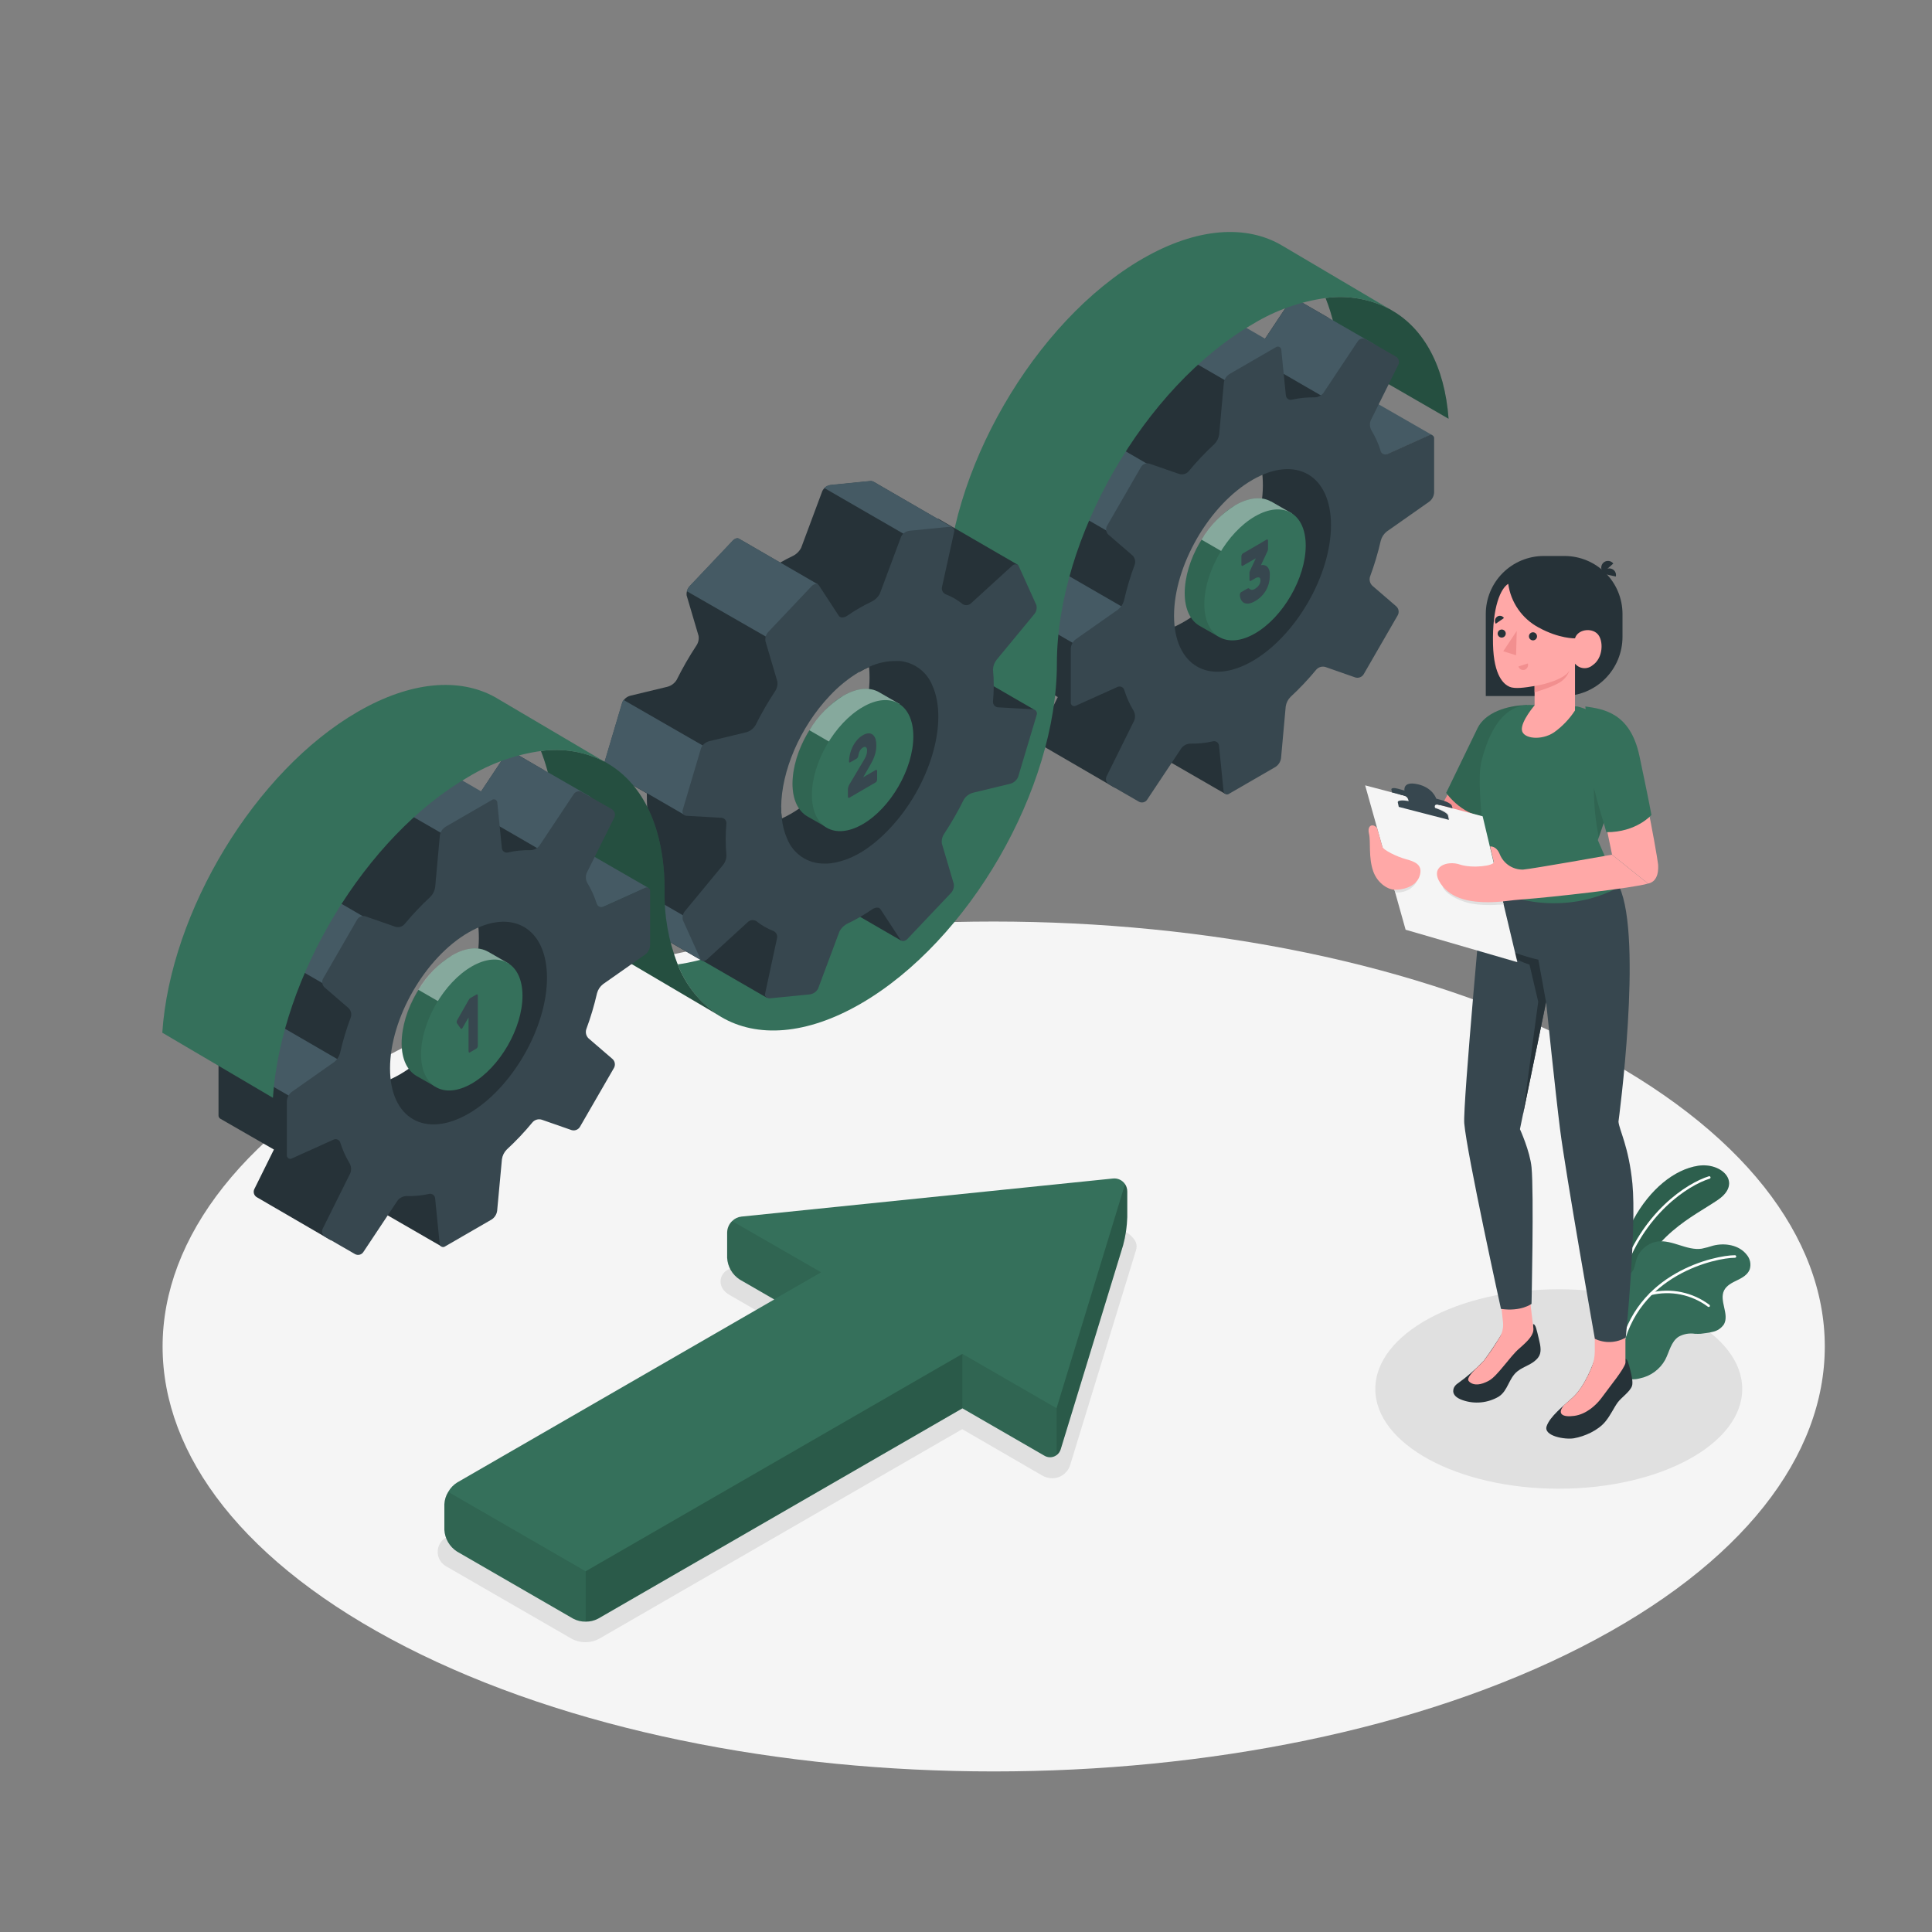 <?xml version="1.0" encoding="UTF-8"?> <svg xmlns="http://www.w3.org/2000/svg" width="500" height="500" viewBox="0 0 500 500" fill="none"><rect x="0" y="0" width="500" height="500" fill="#808080" stroke="none"/> <path d="M105.08 426.24C189.08 469.18 325.27 469.18 409.26 426.24C493.25 383.3 493.26 313.66 409.26 270.72C325.26 227.78 189.08 227.72 105.08 270.72C21.08 313.72 21.08 383.29 105.08 426.24Z" fill="#F5F5F5"></path> <path d="M151.57 425C150.292 425.016 149.032 424.703 147.91 424.09L115.67 405.48C114.951 405.127 114.345 404.578 113.921 403.898C113.497 403.217 113.273 402.432 113.273 401.63C113.273 400.829 113.497 400.043 113.921 399.362C114.345 398.682 114.951 398.134 115.67 397.78L206.51 345.36L188.78 335.12C186.2 333.63 186.42 331.54 186.55 330.94C186.68 330.34 187.33 328.34 190.3 328.04L287.69 318.11H288.35C289.408 318.1 290.452 318.357 291.384 318.859C292.316 319.361 293.106 320.091 293.68 320.98V320.98C293.913 321.346 294.065 321.758 294.123 322.188C294.182 322.618 294.147 323.055 294.02 323.47L277 379C276.718 380.025 276.107 380.929 275.262 381.574C274.417 382.219 273.383 382.569 272.32 382.57C271.414 382.565 270.524 382.324 269.74 381.87L249.02 369.87L155.24 424C154.125 424.648 152.86 424.993 151.57 425V425Z" fill="#E0E0E0"></path> <path d="M403.41 385.28C429.632 385.28 450.89 373.725 450.89 359.47C450.89 345.216 429.632 333.66 403.41 333.66C377.188 333.66 355.93 345.216 355.93 359.47C355.93 373.725 377.188 385.28 403.41 385.28Z" fill="#E0E0E0"></path> <path d="M418 333.29C418 333.29 418.42 323.52 422.71 315.65C427 307.78 433.3 302.65 439.45 301.7C445.6 300.75 450.99 306.11 444.65 310.48C438.31 314.85 426.84 319.67 422.46 334.67L418 333.29Z" fill="#35705B"></path> <path opacity="0.15" d="M418 333.29C418 333.29 418.42 323.52 422.71 315.65C427 307.78 433.3 302.65 439.45 301.7C445.6 300.75 450.99 306.11 444.65 310.48C438.31 314.85 426.84 319.67 422.46 334.67L418 333.29Z" fill="black"></path> <path d="M419.63 330.65H419.56C419.518 330.636 419.48 330.614 419.447 330.586C419.414 330.557 419.387 330.523 419.367 330.484C419.348 330.445 419.336 330.402 419.333 330.358C419.33 330.315 419.336 330.271 419.35 330.23C424.74 313.7 436.69 306.12 442.26 304.42C442.301 304.406 442.345 304.401 442.388 304.404C442.432 304.408 442.474 304.421 442.512 304.441C442.551 304.462 442.585 304.49 442.612 304.524C442.639 304.558 442.659 304.598 442.67 304.64C442.695 304.723 442.686 304.813 442.645 304.89C442.603 304.967 442.533 305.024 442.45 305.05C437 306.72 425.29 314.17 419.98 330.44C419.951 330.507 419.902 330.563 419.839 330.601C419.776 330.639 419.703 330.656 419.63 330.65V330.65Z" fill="white"></path> <path d="M452.83 328.49C452.33 329.88 450.92 330.68 449.59 331.32C448.26 331.96 446.83 332.66 446.18 333.98C444.88 336.65 447.57 340.08 446.18 342.69C445.84 343.207 445.399 343.651 444.883 343.995C444.368 344.338 443.789 344.575 443.18 344.69C442.18 344.95 441.18 345.02 440.12 345.18C439.63 345.205 439.14 345.205 438.65 345.18C437.202 344.956 435.721 345.22 434.44 345.93C432.44 347.22 432.04 349.83 430.94 351.93C430.257 353.155 429.317 354.217 428.185 355.044C427.053 355.871 425.754 356.443 424.38 356.72C423.215 357.04 421.985 357.04 420.82 356.72L420.61 356.61C420.472 356.485 420.342 356.351 420.22 356.21V356.15C419.76 354.85 420.22 353.42 420.22 352.05C420.225 351.967 420.225 351.883 420.22 351.8C420.05 350.21 419.9 348.63 419.75 347.04C419.47 344.107 419.233 341.177 419.04 338.25C418.93 336.34 418.55 334.25 419.23 332.42C419.98 330.42 422.23 330.19 422.9 328.2C423.18 327.4 423.3 326.56 423.57 325.76C423.984 324.593 424.709 323.561 425.665 322.776C426.622 321.99 427.775 321.48 429 321.3C432.86 320.82 436.56 323.72 440.4 323.16C441.39 322.954 442.368 322.694 443.33 322.38C446.42 321.58 450.11 322.21 452.06 324.74C452.492 325.251 452.788 325.862 452.923 326.517C453.057 327.172 453.025 327.85 452.83 328.49Z" fill="#35705B"></path> <g opacity="0.07"> <path d="M452.83 328.49C452.33 329.88 450.92 330.68 449.59 331.32C448.26 331.96 446.83 332.66 446.18 333.98C444.88 336.65 447.57 340.08 446.18 342.69C445.84 343.207 445.399 343.651 444.883 343.995C444.368 344.338 443.789 344.575 443.18 344.69C442.178 344.949 441.153 345.113 440.12 345.18C439.63 345.205 439.14 345.205 438.65 345.18C437.202 344.956 435.721 345.22 434.44 345.93C432.44 347.22 432.04 349.83 430.94 351.93C430.257 353.155 429.317 354.217 428.185 355.044C427.053 355.871 425.754 356.443 424.38 356.72C423.215 357.04 421.985 357.04 420.82 356.72L420.61 356.61C420.549 356.582 420.494 356.541 420.45 356.49C420.357 356.411 420.279 356.317 420.22 356.21V356.15C419.62 355.09 420.22 353.24 420.22 352.05C420.225 351.967 420.225 351.883 420.22 351.8C420.05 350.21 419.9 348.63 419.75 347.04C419.47 344.107 419.233 341.177 419.04 338.25C418.93 336.34 418.55 334.25 419.23 332.42C419.98 330.42 422.23 330.19 422.9 328.2C423.18 327.4 423.3 326.56 423.57 325.76C423.984 324.593 424.709 323.561 425.665 322.776C426.622 321.99 427.775 321.48 429 321.3C432.86 320.82 436.56 323.72 440.4 323.16C441.39 322.954 442.368 322.694 443.33 322.38C446.42 321.58 450.11 322.21 452.06 324.74C452.492 325.251 452.788 325.862 452.923 326.517C453.057 327.172 453.025 327.85 452.83 328.49Z" fill="#263238"></path> </g> <path d="M419.39 350.07C419.305 350.051 419.23 350 419.182 349.927C419.134 349.854 419.115 349.766 419.13 349.68C423 329.23 444 324.84 449 324.85C449.088 324.85 449.171 324.885 449.233 324.947C449.295 325.009 449.33 325.093 449.33 325.18C449.33 325.268 449.295 325.352 449.233 325.413C449.171 325.475 449.088 325.51 449 325.51C444.14 325.51 423.65 329.8 419.8 349.81C419.793 349.856 419.777 349.899 419.752 349.938C419.727 349.977 419.694 350.01 419.655 350.034C419.616 350.059 419.572 350.075 419.526 350.081C419.481 350.087 419.434 350.084 419.39 350.07V350.07Z" fill="white"></path> <path d="M442.17 338.25C442.105 338.238 442.043 338.211 441.99 338.17C439.914 336.621 437.522 335.549 434.985 335.031C432.448 334.512 429.827 334.56 427.31 335.17C427.224 335.185 427.136 335.166 427.063 335.118C426.99 335.07 426.939 334.995 426.92 334.91C426.902 334.825 426.918 334.737 426.965 334.664C427.012 334.591 427.085 334.539 427.17 334.52C429.792 333.896 432.519 333.858 435.156 334.41C437.794 334.961 440.278 336.088 442.43 337.71C442.461 337.741 442.486 337.777 442.503 337.818C442.52 337.858 442.528 337.901 442.528 337.945C442.528 337.989 442.52 338.032 442.503 338.072C442.486 338.113 442.461 338.149 442.43 338.18C442.356 338.236 442.262 338.261 442.17 338.25V338.25Z" fill="white"></path> <path d="M291.73 308.39V315C291.66 317.468 291.298 319.918 290.65 322.3L274.54 374.97C274.365 375.618 273.978 376.188 273.44 376.59C272.972 376.931 272.412 377.122 271.834 377.138C271.256 377.154 270.686 376.995 270.2 376.68L249.07 364.48L154.81 418.9C153.814 419.43 152.699 419.699 151.57 419.68C150.453 419.704 149.348 419.442 148.36 418.92L118.26 401.53C117.312 400.917 116.522 400.088 115.956 399.111C115.389 398.134 115.062 397.038 115 395.91V389.3C115.052 388.165 115.397 387.063 116 386.1C116.551 385.107 117.346 384.271 118.31 383.67L200.38 336.3L191.44 331.14C190.493 330.526 189.705 329.697 189.14 328.72C188.576 327.743 188.25 326.647 188.19 325.52V319C188.197 318.439 188.315 317.884 188.538 317.369C188.762 316.854 189.085 316.389 189.49 316V316C190.138 315.352 190.989 314.946 191.9 314.85L288 305C288.613 304.929 289.233 305.028 289.793 305.287C290.352 305.547 290.829 305.956 291.17 306.47C291.544 307.04 291.739 307.709 291.73 308.39Z" fill="#35705B"></path> <path opacity="0.1" d="M151.57 406.65V419.65C150.453 419.674 149.348 419.412 148.36 418.89L118.26 401.5C117.312 400.887 116.522 400.058 115.956 399.081C115.389 398.104 115.062 397.008 115 395.88V389.3C115.052 388.165 115.397 387.063 116 386.1L151.57 406.65Z" fill="black"></path> <path opacity="0.1" d="M212.51 329.27L200.33 336.27L191.39 331.11C190.444 330.493 189.656 329.662 189.091 328.684C188.527 327.706 188.201 326.608 188.14 325.48V319C188.145 318.438 188.262 317.883 188.485 317.368C188.709 316.853 189.033 316.387 189.44 316V316L212.51 329.27Z" fill="black"></path> <path opacity="0.1" d="M273.44 364.45V376.55C272.974 376.894 272.413 377.086 271.834 377.102C271.255 377.119 270.685 376.957 270.2 376.64L249.07 364.45V350.38L273.44 364.45Z" fill="black"></path> <path opacity="0.2" d="M249.07 350.38V364.45L154.81 418.86C153.814 419.39 152.699 419.659 151.57 419.64V406.64L249.07 350.38Z" fill="black"></path> <path opacity="0.2" d="M291.73 308.39V315C291.66 317.467 291.298 319.918 290.65 322.3L274.54 374.97C274.365 375.618 273.978 376.188 273.44 376.59V364.44L291.16 306.44C291.544 307.017 291.743 307.697 291.73 308.39V308.39Z" fill="black"></path> <path d="M374.89 108.37L346.31 91.87C346.035 86.812 344.938 81.834 343.06 77.13C348.754 76.338 354.553 77.341 359.65 80L360.28 80.37C368.49 85.11 373.88 94.76 374.89 108.37Z" fill="#35705B"></path> <path opacity="0.3" d="M374.89 108.37L346.31 91.87C346.035 86.812 344.938 81.834 343.06 77.13C348.754 76.338 354.553 77.341 359.65 80L360.28 80.37C368.49 85.11 373.88 94.76 374.89 108.37Z" fill="black"></path> <path d="M370.71 112.64C370.391 112.563 370.056 112.599 369.76 112.74L359.06 117.56C358.891 117.641 358.707 117.684 358.519 117.686C358.332 117.688 358.147 117.648 357.977 117.57C357.807 117.491 357.656 117.376 357.535 117.233C357.415 117.089 357.328 116.921 357.28 116.74C356.86 115.39 349.53 113.83 348.93 112.67L353 102.46L370.71 112.64Z" fill="#455A64"></path> <path d="M353.05 102.49C352.907 102.414 352.747 102.375 352.585 102.375C352.423 102.375 352.263 102.414 352.12 102.49L344.22 84.21C344.395 83.844 344.427 83.426 344.311 83.038C344.194 82.65 343.937 82.319 343.59 82.11L335.85 77.65C335.498 77.448 335.084 77.387 334.689 77.478C334.294 77.569 333.948 77.805 333.72 78.14L324.83 91.51C324.554 91.866 324.201 92.155 323.797 92.356C323.394 92.556 322.951 92.664 322.5 92.67C321.465 92.643 320.429 92.69 319.4 92.81V83L313.46 79.57C313.3 79.495 313.124 79.464 312.948 79.48C312.772 79.496 312.604 79.558 312.46 79.66L300.46 86.6C300.069 86.853 299.737 87.186 299.485 87.577C299.233 87.969 299.068 88.409 299 88.87L297.8 102.24C297.664 103.186 297.226 104.063 296.55 104.74C294.168 106.944 291.936 109.306 289.87 111.81C289.579 112.131 289.203 112.364 288.786 112.482C288.369 112.601 287.927 112.6 287.51 112.48L279.8 109.78C279.4 109.655 278.969 109.667 278.576 109.813C278.184 109.96 277.851 110.233 277.63 110.59L268.79 125.89C268.593 126.259 268.525 126.684 268.595 127.096C268.666 127.509 268.872 127.887 269.18 128.17L275.37 133.51C275.686 133.809 275.91 134.191 276.016 134.613C276.122 135.034 276.106 135.477 275.97 135.89C274.832 138.926 273.903 142.037 273.19 145.2C272.943 146.123 272.402 146.94 271.65 147.53L260.65 155.26C260.289 155.545 259.992 155.904 259.78 156.313C259.568 156.721 259.446 157.17 259.42 157.63V171.51C259.408 171.683 259.442 171.856 259.517 172.012C259.593 172.168 259.707 172.301 259.85 172.4L273.76 180.4L268.69 190.63C268.513 190.994 268.48 191.411 268.597 191.798C268.713 192.185 268.972 192.514 269.32 192.72L288.24 203.72C288.592 203.921 289.006 203.982 289.401 203.892C289.796 203.801 290.142 203.564 290.37 203.23L298.97 194.43C298.972 194.595 299.015 194.758 299.095 194.903C299.176 195.048 299.291 195.17 299.43 195.26L317.05 205.43L317.52 191.63C317.52 191.63 313.8 186.82 313.87 185.99L333.08 165.07C333.479 165.197 333.909 165.188 334.303 165.043C334.696 164.898 335.029 164.626 335.25 164.27L344.09 148.97C344.287 148.6 344.355 148.176 344.285 147.763C344.214 147.351 344.008 146.973 343.7 146.69L352.21 119.59C352.571 119.307 352.866 118.95 353.076 118.542C353.287 118.135 353.408 117.688 353.43 117.23L353.05 102.49ZM306.48 160.88C301.32 163.88 297.06 164.49 293.96 163.05C290.32 161.36 319.83 110.78 322.96 113.54C325.47 115.77 326.83 119.91 326.83 125.7C326.79 138.66 317.69 154.4 306.48 160.88Z" fill="#263238"></path> <path d="M356 91L353.61 95.83L345.93 104.69L336.88 99.46L324.2 92.13C324.455 91.971 324.673 91.76 324.84 91.51L333.73 78.15C333.956 77.819 334.297 77.583 334.687 77.489C335.077 77.395 335.488 77.449 335.84 77.64L343.6 82.12L355.37 88.91C355.717 89.117 355.973 89.446 356.09 89.833C356.206 90.219 356.174 90.636 356 91V91Z" fill="#455A64"></path> <path d="M272.49 146.68C272.27 147.007 271.996 147.294 271.68 147.53L260.68 155.26C260.372 155.501 260.114 155.8 259.92 156.14L278.39 166.82L293 158.53L272.49 146.68Z" fill="#455A64"></path> <path d="M279.1 109.7C278.807 109.725 278.524 109.819 278.274 109.973C278.024 110.128 277.814 110.339 277.66 110.59L268.82 125.89C268.624 126.25 268.554 126.665 268.62 127.07L288 138.27L300.1 121.9L279.1 109.7Z" fill="#455A64"></path> <path d="M331.13 89.8V94.2L320.43 100.38L299.23 88.13C299.478 87.513 299.911 86.989 300.47 86.63L312.47 79.69C312.651 79.579 312.858 79.517 313.07 79.51C313.199 79.508 313.326 79.539 313.44 79.6L319.23 82.93L319.38 83.02L327.38 87.64L331.13 89.8Z" fill="#455A64"></path> <path d="M371.15 127.43V113.55C371.175 113.381 371.151 113.209 371.08 113.053C371.01 112.897 370.896 112.765 370.753 112.673C370.61 112.58 370.443 112.53 370.272 112.53C370.101 112.529 369.934 112.578 369.79 112.67L359.09 117.49C358.921 117.571 358.735 117.614 358.548 117.615C358.36 117.616 358.174 117.576 358.004 117.496C357.833 117.417 357.683 117.301 357.563 117.156C357.443 117.011 357.357 116.842 357.31 116.66C356.727 114.805 355.924 113.026 354.92 111.36C354.701 110.968 354.573 110.532 354.545 110.083C354.518 109.635 354.591 109.186 354.76 108.77L361.89 94.39C362.065 94.024 362.097 93.607 361.981 93.218C361.864 92.83 361.607 92.499 361.26 92.29L353.52 87.82C353.167 87.622 352.752 87.564 352.358 87.656C351.964 87.749 351.618 87.986 351.39 88.32L342.5 101.69C342.226 102.048 341.874 102.338 341.469 102.537C341.065 102.737 340.621 102.84 340.17 102.84C338.227 102.807 336.286 103.005 334.39 103.43C334.209 103.481 334.018 103.491 333.833 103.459C333.647 103.428 333.471 103.355 333.317 103.247C333.163 103.139 333.035 102.998 332.942 102.834C332.849 102.67 332.794 102.488 332.78 102.3L331.61 90.62C331.615 90.45 331.572 90.281 331.485 90.134C331.398 89.987 331.272 89.868 331.12 89.79C330.968 89.713 330.797 89.68 330.627 89.696C330.457 89.712 330.295 89.776 330.16 89.88L318.16 96.82C317.776 97.071 317.451 97.4 317.204 97.786C316.957 98.172 316.796 98.607 316.73 99.06L315.52 112.44C315.384 113.386 314.946 114.263 314.27 114.94C311.888 117.145 309.656 119.507 307.59 122.01C307.299 122.331 306.923 122.564 306.506 122.683C306.089 122.801 305.647 122.8 305.23 122.68L297.5 120C297.101 119.874 296.671 119.885 296.278 120.029C295.886 120.174 295.552 120.445 295.33 120.8L286.49 136.11C286.293 136.48 286.225 136.904 286.295 137.317C286.366 137.729 286.572 138.107 286.88 138.39L293.07 143.73C293.386 144.029 293.61 144.411 293.716 144.833C293.822 145.254 293.806 145.697 293.67 146.11C292.532 149.146 291.603 152.257 290.89 155.42C290.643 156.343 290.102 157.161 289.35 157.75L278.35 165.48C277.989 165.765 277.692 166.124 277.48 166.533C277.268 166.941 277.145 167.39 277.12 167.85V181.73C277.098 181.899 277.124 182.071 277.196 182.226C277.268 182.381 277.382 182.512 277.526 182.605C277.67 182.697 277.836 182.746 278.007 182.747C278.178 182.748 278.345 182.701 278.49 182.61L289.19 177.79C289.359 177.709 289.543 177.666 289.731 177.664C289.918 177.662 290.103 177.702 290.273 177.78C290.443 177.859 290.594 177.974 290.715 178.117C290.835 178.261 290.922 178.429 290.97 178.61C291.547 180.471 292.35 182.254 293.36 183.92C293.579 184.312 293.707 184.749 293.735 185.197C293.762 185.645 293.689 186.094 293.52 186.51L286.39 200.89C286.206 201.254 286.166 201.674 286.279 202.065C286.393 202.457 286.65 202.791 287 203L294.74 207.47C295.093 207.67 295.508 207.73 295.903 207.637C296.298 207.545 296.643 207.306 296.87 206.97L305.76 193.61C306.035 193.255 306.387 192.967 306.788 192.766C307.19 192.566 307.631 192.458 308.08 192.45C310.027 192.493 311.972 192.295 313.87 191.86C314.051 191.811 314.241 191.802 314.426 191.835C314.611 191.867 314.786 191.94 314.94 192.048C315.093 192.156 315.221 192.296 315.315 192.459C315.408 192.622 315.465 192.803 315.48 192.99L316.65 204.67C316.643 204.841 316.685 205.011 316.771 205.16C316.857 205.308 316.983 205.429 317.136 205.508C317.288 205.586 317.46 205.62 317.631 205.605C317.801 205.589 317.964 205.525 318.1 205.42L330.1 198.48C330.485 198.228 330.811 197.897 331.058 197.509C331.305 197.121 331.466 196.685 331.53 196.23L332.74 182.86C332.876 181.914 333.314 181.037 333.99 180.36C336.369 178.155 338.598 175.793 340.66 173.29C340.952 172.966 341.329 172.731 341.748 172.613C342.168 172.494 342.612 172.497 343.03 172.62L350.74 175.32C351.14 175.443 351.57 175.43 351.963 175.284C352.355 175.137 352.688 174.865 352.91 174.51L361.75 159.2C361.946 158.832 362.014 158.409 361.943 157.998C361.873 157.587 361.668 157.212 361.36 156.93L355.17 151.59C354.854 151.291 354.63 150.909 354.524 150.487C354.418 150.066 354.434 149.623 354.57 149.21C355.7 146.168 356.629 143.054 357.35 139.89C357.603 138.969 358.142 138.153 358.89 137.56L369.89 129.83C370.263 129.547 370.569 129.185 370.787 128.77C371.004 128.355 371.128 127.898 371.15 127.43V127.43ZM324.15 171.08C312.93 177.55 303.84 172.3 303.84 159.35C303.84 146.4 312.93 130.65 324.15 124.18C335.37 117.71 344.46 122.95 344.46 135.9C344.46 148.85 335.36 164.6 324.15 171.08Z" fill="#37474F"></path> <path d="M334.35 132.88L329 129.8H328.95C326.58 128.46 323.32 128.66 319.72 130.74C312.48 134.92 306.6 145.1 306.6 153.47C306.6 157.64 308.07 160.58 310.43 161.95L315.29 164.73L316.45 162.79C317.77 162.491 319.037 161.996 320.21 161.32C327.46 157.14 333.33 146.96 333.34 138.59C333.338 137.46 333.197 136.335 332.92 135.24L334.35 132.88Z" fill="#35705B"></path> <path opacity="0.1" d="M306.6 153.45C306.6 157.63 308.07 160.56 310.43 161.93L315.29 164.71L316.45 162.77C317.769 162.469 319.037 161.974 320.21 161.3C324.375 158.69 327.757 155.004 330 150.63L311 139.63C308.314 143.755 306.793 148.531 306.6 153.45Z" fill="black"></path> <path opacity="0.4" d="M334.35 132.88L329 129.8H328.94C326.57 128.46 323.31 128.66 319.71 130.74C316.113 132.964 313.11 136.028 310.96 139.67L329.96 150.67C332.028 146.998 333.18 142.882 333.32 138.67C333.318 137.54 333.177 136.415 332.9 135.32L334.35 132.88Z" fill="white"></path> <path d="M324.8 133.63C317.55 137.81 311.68 147.99 311.68 156.36C311.68 164.73 317.55 168.12 324.8 163.93C332.05 159.74 337.92 149.57 337.92 141.2C337.92 132.83 332.05 129.44 324.8 133.63Z" fill="#35705B"></path> <path d="M327.81 139.64C327.844 139.607 327.888 139.589 327.935 139.589C327.982 139.589 328.026 139.607 328.06 139.64C328.098 139.683 328.127 139.734 328.144 139.789C328.161 139.844 328.167 139.902 328.16 139.96V142.08C328.157 142.234 328.127 142.386 328.07 142.53C328.021 142.666 327.964 142.8 327.9 142.93L326.33 146.27C326.617 146.197 326.917 146.196 327.204 146.266C327.492 146.335 327.758 146.474 327.98 146.67C328.227 146.964 328.411 147.306 328.521 147.674C328.631 148.042 328.665 148.428 328.62 148.81C328.657 150.209 328.311 151.592 327.62 152.81C326.938 153.967 325.962 154.923 324.79 155.58C324.289 155.898 323.727 156.109 323.14 156.2C322.722 156.259 322.297 156.189 321.92 156C321.585 155.811 321.319 155.52 321.16 155.17C320.974 154.765 320.878 154.325 320.88 153.88C320.881 153.754 320.912 153.631 320.97 153.52C321.006 153.419 321.077 153.333 321.17 153.28L322.81 152.33C322.99 152.23 323.13 152.21 323.22 152.28L323.54 152.51C323.675 152.596 323.83 152.644 323.99 152.65C324.277 152.641 324.556 152.547 324.79 152.38C325.184 152.15 325.524 151.84 325.79 151.47C326.066 151.109 326.21 150.664 326.2 150.21C326.2 149.74 326.07 149.48 325.79 149.43C325.435 149.399 325.081 149.495 324.79 149.7L323.71 150.33C323.677 150.359 323.634 150.376 323.59 150.376C323.546 150.376 323.503 150.359 323.47 150.33C323.431 150.287 323.401 150.236 323.382 150.181C323.363 150.126 323.356 150.068 323.36 150.01V148.29C323.361 148.135 323.391 147.983 323.45 147.84C323.51 147.68 323.58 147.54 323.64 147.41L325.01 144.48L321.62 146.43C321.587 146.459 321.544 146.476 321.5 146.476C321.456 146.476 321.413 146.459 321.38 146.43C321.341 146.386 321.312 146.336 321.293 146.281C321.274 146.226 321.266 146.168 321.27 146.11V144C321.272 143.847 321.31 143.696 321.38 143.56C321.427 143.435 321.51 143.326 321.62 143.25L327.81 139.64Z" fill="#37474F"></path> <path d="M332.3 63.84L331.82 63.56C322.62 58.1 309.82 58.8 295.68 66.96C267.68 83.13 244.91 122.51 244.91 154.9C244.91 187.29 222.17 226.69 194.13 242.9C188.396 246.374 182.018 248.65 175.38 249.59C177.479 255.061 181.261 259.725 186.18 262.91L186.68 263.21C195.88 268.63 208.68 267.9 222.75 259.76C250.75 243.57 273.52 204.18 273.52 171.76C273.52 139.34 296.25 100 324.3 83.82C330.035 80.341 336.418 78.065 343.06 77.13C348.754 76.338 354.553 77.341 359.65 80L332.3 63.84Z" fill="#35705B"></path> <path d="M243.09 189.25L267.79 183.71H267.74L257.18 177.6L247.38 171.93C247.172 171.803 246.934 171.734 246.69 171.73L238.02 171.24C237.831 171.247 237.642 171.215 237.465 171.147C237.288 171.079 237.127 170.977 236.99 170.845C236.854 170.713 236.746 170.556 236.672 170.381C236.598 170.207 236.56 170.019 236.56 169.83C236.81 167.049 236.81 164.251 236.56 161.47C236.594 160.528 236.946 159.625 237.56 158.91L251.43 157.78C252.02 157.06 263.37 146.11 263.37 146.11H263.31L242.93 134.3C242.808 134.242 242.675 134.215 242.54 134.22C236.67 130.83 226.38 124.87 226.14 124.72C225.835 124.552 225.485 124.486 225.14 124.53L215.03 125.53C214.562 125.582 214.115 125.75 213.729 126.019C213.343 126.288 213.031 126.649 212.82 127.07L207.34 141.77C206.856 142.705 206.08 143.457 205.13 143.91C204.06 144.41 202.99 144.98 201.91 145.6L191.3 139.46C190.88 139.18 190.21 139.36 189.66 139.94L178.56 151.66C178.239 151.974 177.995 152.357 177.846 152.78C177.697 153.203 177.647 153.655 177.7 154.1L180.79 164.56C180.927 165.442 180.723 166.343 180.22 167.08C178.343 169.931 176.639 172.893 175.12 175.95C174.58 176.837 173.715 177.479 172.71 177.74L163.21 180.03C162.737 180.14 162.296 180.36 161.923 180.67C161.55 180.981 161.254 181.375 161.06 181.82L156.28 197.91C156.202 198.117 156.195 198.345 156.26 198.556C156.325 198.768 156.459 198.952 156.64 199.08C156.85 199.25 167.4 205.32 167.4 205.32C167.4 206.79 167.4 208.23 167.58 209.63C167.566 210.565 167.235 211.468 166.64 212.19L156.95 223.91C156.663 224.234 156.461 224.622 156.36 225.043C156.258 225.463 156.262 225.901 156.37 226.32L160.97 236.49C161.03 236.627 161.132 236.742 161.26 236.82L181.67 248.63C181.697 248.605 181.717 248.574 181.73 248.54L182.03 248.72L198.44 258.21C198.72 257.45 207.05 222.94 207.44 223.49L212.62 231.4C212.665 231.467 212.719 231.527 212.78 231.58L222.65 237.31L233.3 243.48L225.6 219.48C232.4 221.75 247.91 192.5 243.09 189.25ZM183.29 205.31L220.82 165.7C221.921 168.304 222.449 171.114 222.37 173.94C223.192 173.454 224.044 173.019 224.92 172.64C225 173.513 225.04 174.433 225.04 175.4C225.04 188.4 215.95 204.1 204.73 210.58C203.91 211.05 203.1 211.47 202.33 211.83C202.21 210.855 202.157 209.872 202.17 208.89C194.16 213.57 186.55 212.5 183.29 205.31V205.31Z" fill="#263238"></path> <path d="M181.65 248.59L180.65 239.13L156.29 225.07C156.158 225.459 156.158 225.881 156.29 226.27L160.89 236.44C160.95 236.577 161.052 236.692 161.18 236.77V236.77H161.23L181.65 248.59Z" fill="#455A64"></path> <path d="M184.73 194.58L161.36 181.14C161.207 181.323 161.092 181.533 161.02 181.76L156.24 197.86C156.162 198.067 156.155 198.295 156.22 198.507C156.285 198.718 156.419 198.903 156.6 199.03L156.77 199.14L167.3 205.23H167.36L177.15 210.9L184.73 194.58Z" fill="#455A64"></path> <path d="M177.73 153L198.17 164.73L211.65 151.21L191.26 139.4C190.84 139.13 190.18 139.31 189.63 139.89L178.52 151.61C178.155 152.007 177.885 152.483 177.73 153V153Z" fill="#455A64"></path> <path d="M226.1 124.67C225.797 124.497 225.445 124.43 225.1 124.48L214.99 125.48C214.354 125.553 213.76 125.834 213.3 126.28L239.88 141.63L246.67 137.7L246.48 136.47C246.48 136.47 226.43 124.88 226.1 124.67Z" fill="#455A64"></path> <path d="M267.79 183.71H267.74C267.544 183.611 267.329 183.557 267.11 183.55L258.44 183.06C258.251 183.067 258.062 183.035 257.885 182.967C257.708 182.899 257.547 182.797 257.41 182.665C257.274 182.533 257.166 182.376 257.092 182.201C257.018 182.027 256.98 181.839 256.98 181.65C257.1 180.28 257.17 178.92 257.18 177.6C257.193 176.161 257.13 174.722 256.99 173.29C257.013 172.355 257.347 171.454 257.94 170.73L267.62 159C267.908 158.677 268.112 158.288 268.214 157.868C268.317 157.448 268.316 157.009 268.21 156.59L263.61 146.42C263.553 146.286 263.455 146.174 263.33 146.1H263.27C263.005 146.024 262.724 146.027 262.461 146.108C262.198 146.19 261.965 146.347 261.79 146.56L251.45 156C251.173 156.311 250.798 156.518 250.387 156.588C249.976 156.657 249.554 156.583 249.19 156.38C247.863 155.293 246.371 154.425 244.77 153.81C244.422 153.667 244.133 153.41 243.951 153.081C243.769 152.752 243.705 152.37 243.77 152L246.96 137.53C247.006 137.338 246.989 137.136 246.909 136.956C246.83 136.775 246.693 136.625 246.52 136.53C246.212 136.372 245.863 136.313 245.52 136.36L235.41 137.36C234.941 137.408 234.493 137.575 234.106 137.844C233.719 138.114 233.408 138.477 233.2 138.9L227.72 153.6C227.241 154.536 226.463 155.286 225.51 155.73C223.331 156.772 221.237 157.986 219.25 159.36C218.4 159.93 217.45 159.97 217.08 159.36L211.91 151.46C211.54 150.9 210.71 151.02 210.04 151.71L198.94 163.44C198.62 163.752 198.376 164.134 198.227 164.555C198.078 164.976 198.028 165.426 198.08 165.87L201.17 176.34C201.304 177.22 201.104 178.119 200.61 178.86C198.729 181.707 197.023 184.666 195.5 187.72C194.961 188.611 194.097 189.256 193.09 189.52L183.59 191.81C183.119 191.921 182.68 192.14 182.307 192.449C181.934 192.758 181.638 193.148 181.44 193.59L176.66 209.69C176.61 209.866 176.603 210.052 176.639 210.232C176.676 210.412 176.756 210.58 176.872 210.723C176.988 210.865 177.136 210.977 177.305 211.05C177.473 211.123 177.657 211.153 177.84 211.14L186.52 211.63C186.708 211.621 186.895 211.649 187.072 211.713C187.248 211.777 187.41 211.876 187.548 212.003C187.686 212.131 187.797 212.285 187.875 212.456C187.952 212.627 187.995 212.812 188 213C187.745 215.781 187.745 218.579 188 221.36C187.991 222.331 187.637 223.267 187 224L177.32 235.73C177.032 236.053 176.827 236.441 176.724 236.861C176.621 237.282 176.623 237.721 176.73 238.14L181.33 248.3C181.383 248.436 181.482 248.549 181.61 248.62C181.61 248.62 181.61 248.62 181.61 248.62C181.72 248.68 181.844 248.711 181.97 248.71V248.71C182.398 248.675 182.799 248.486 183.1 248.18L193.43 238.73C193.708 238.42 194.083 238.214 194.494 238.145C194.904 238.076 195.326 238.148 195.69 238.35C197.02 239.433 198.511 240.3 200.11 240.92C200.459 241.061 200.749 241.318 200.931 241.647C201.113 241.977 201.176 242.359 201.11 242.73L198 257.18C197.95 257.37 197.964 257.57 198.04 257.751C198.116 257.932 198.25 258.083 198.42 258.18V258.18C198.725 258.346 199.077 258.405 199.42 258.35L209.53 257.35C209.998 257.298 210.445 257.13 210.831 256.861C211.217 256.592 211.529 256.231 211.74 255.81L217.23 241.11C217.711 240.173 218.488 239.42 219.44 238.97C220.5 238.47 221.58 237.9 222.65 237.28C223.72 236.66 224.65 236.04 225.7 235.35C226.54 234.77 227.5 234.73 227.86 235.29L233.04 243.2C233.103 243.297 233.189 243.376 233.29 243.43C233.71 243.69 234.36 243.51 234.9 242.94L246 231.22C246.317 230.906 246.558 230.524 246.705 230.103C246.852 229.682 246.902 229.233 246.85 228.79L243.76 218.33C243.628 217.448 243.831 216.549 244.33 215.81C246.211 212.961 247.914 209.999 249.43 206.94C249.973 206.051 250.841 205.409 251.85 205.15L261.34 202.86C261.814 202.751 262.255 202.532 262.628 202.221C263.002 201.91 263.297 201.516 263.49 201.07L268.3 185C268.382 184.759 268.376 184.497 268.282 184.261C268.189 184.025 268.014 183.829 267.79 183.71V183.71ZM217.1 223L216.54 223.14L216.14 223.23C215.84 223.29 215.54 223.34 215.24 223.38C214.88 223.44 214.54 223.46 214.19 223.49H213.55H213.24C211.192 223.507 209.186 222.904 207.487 221.76C205.788 220.616 204.475 218.984 203.72 217.08C202.98 215.398 202.511 213.609 202.33 211.78C202.21 210.805 202.157 209.822 202.17 208.84C202.23 199.67 206.94 188.31 214.71 180.1C216.956 177.677 219.535 175.586 222.37 173.89C223.192 173.403 224.044 172.969 224.92 172.59C227.162 171.54 229.615 171.02 232.09 171.07H232.17H232.53H232.9C233.031 171.077 233.161 171.093 233.29 171.12C235.058 171.369 236.729 172.082 238.134 173.184C239.539 174.287 240.628 175.741 241.29 177.4C245.58 186.89 240.66 203.4 230.29 214.4C225.91 219.08 221.3 222 217.1 223Z" fill="#37474F"></path> <path d="M232.8 182.2L227.46 179.12C225.09 177.78 221.83 177.98 218.23 180.06C210.99 184.24 205.11 194.42 205.11 202.79C205.11 206.97 206.57 209.9 208.94 211.28L213.8 214.05L214.96 212.11C216.284 211.816 217.556 211.32 218.73 210.64C225.98 206.46 231.85 196.28 231.85 187.91C231.851 186.781 231.713 185.656 231.44 184.56L232.8 182.2Z" fill="#35705B"></path> <path opacity="0.1" d="M205.05 202.77C205.05 206.95 206.51 209.88 208.88 211.26L213.75 214.03L214.91 212.09C216.229 211.789 217.497 211.294 218.67 210.62C222.826 208.024 226.204 204.355 228.45 200L209.45 189C206.776 193.113 205.256 197.869 205.05 202.77Z" fill="black"></path> <path opacity="0.4" d="M232.8 182.2L227.46 179.12C225.09 177.78 221.84 177.98 218.24 180.06C214.642 182.286 211.636 185.35 209.48 188.99L228.48 199.99C230.554 196.299 231.707 192.162 231.84 187.93C231.837 186.8 231.696 185.675 231.42 184.58L232.8 182.2Z" fill="white"></path> <path d="M223.25 183C216 187.18 210.12 197.36 210.12 205.73C210.12 214.1 216 217.49 223.25 213.31C230.5 209.13 236.37 198.95 236.37 190.58C236.37 182.21 230.5 178.76 223.25 183Z" fill="#35705B"></path> <path d="M226.79 192.89C226.793 193.281 226.766 193.672 226.71 194.06C226.655 194.466 226.568 194.867 226.45 195.26C226.311 195.702 226.147 196.136 225.96 196.56C225.75 197.01 225.5 197.48 225.21 197.99L223.39 201.16L226.65 199.27C226.686 199.243 226.73 199.229 226.775 199.229C226.82 199.229 226.864 199.243 226.9 199.27C226.974 199.359 227.01 199.474 227 199.59V201.71C227.001 201.862 226.966 202.013 226.9 202.15C226.85 202.276 226.763 202.384 226.65 202.46L219.79 206.46C219.754 206.487 219.71 206.501 219.665 206.501C219.62 206.501 219.576 206.487 219.54 206.46C219.466 206.371 219.43 206.255 219.44 206.14V204.42C219.443 204.188 219.47 203.956 219.52 203.73C219.582 203.479 219.683 203.239 219.82 203.02L223.7 196.5C223.955 196.105 224.147 195.673 224.27 195.22C224.345 194.926 224.386 194.623 224.39 194.32C224.398 194.197 224.398 194.073 224.39 193.95C224.374 193.803 224.322 193.662 224.24 193.54C224.205 193.479 224.157 193.426 224.101 193.385C224.044 193.343 223.979 193.314 223.91 193.3C223.705 193.273 223.497 193.327 223.33 193.45C223.098 193.583 222.897 193.763 222.74 193.98C222.599 194.175 222.482 194.387 222.39 194.61C222.305 194.802 222.245 195.003 222.21 195.21L222.12 195.63C222.101 195.789 222.043 195.941 221.953 196.073C221.862 196.205 221.741 196.314 221.6 196.39L220 197.31C219.972 197.334 219.937 197.348 219.9 197.348C219.863 197.348 219.827 197.334 219.8 197.31C219.769 197.273 219.745 197.23 219.732 197.183C219.718 197.137 219.714 197.088 219.72 197.04C219.733 196.433 219.81 195.83 219.95 195.24C220.104 194.584 220.329 193.947 220.62 193.34C220.921 192.716 221.297 192.132 221.74 191.6C222.18 191.063 222.716 190.612 223.32 190.27C223.772 189.978 224.293 189.809 224.83 189.78C225.234 189.779 225.625 189.925 225.93 190.19C226.246 190.495 226.477 190.878 226.6 191.3C226.74 191.818 226.804 192.353 226.79 192.89Z" fill="#37474F"></path> <path d="M175.38 249.57C173.002 243.462 171.853 236.944 172 230.39C172 214.39 166.47 203.11 157.49 197.72L156.58 197.19C151.485 194.538 145.687 193.548 140 194.36C142.38 200.465 143.536 206.979 143.4 213.53C143.4 229.64 149.01 240.98 158.11 246.33L186.22 262.89C181.286 259.712 177.49 255.047 175.38 249.57V249.57Z" fill="#35705B"></path> <path opacity="0.3" d="M175.38 249.57C173.002 243.462 171.853 236.944 172 230.39C172 214.39 166.47 203.11 157.49 197.72L156.58 197.19C151.485 194.538 145.687 193.548 140 194.36C142.38 200.465 143.536 206.979 143.4 213.53C143.4 229.64 149.01 240.98 158.11 246.33L186.22 262.89C181.286 259.712 177.49 255.047 175.38 249.57V249.57Z" fill="black"></path> <path d="M167.81 229.79C167.493 229.704 167.155 229.736 166.86 229.88L156.16 234.7C155.991 234.781 155.807 234.825 155.619 234.826C155.432 234.828 155.247 234.788 155.077 234.71C154.907 234.631 154.756 234.516 154.635 234.373C154.515 234.23 154.428 234.061 154.38 233.88C153.96 232.53 146.63 230.98 146.03 229.82L150.14 219.6L167.81 229.79Z" fill="#455A64"></path> <path d="M150.15 219.64C150.007 219.564 149.847 219.525 149.685 219.525C149.523 219.525 149.363 219.564 149.22 219.64L141.32 201.36C141.494 200.996 141.526 200.579 141.41 200.193C141.293 199.806 141.037 199.477 140.69 199.27L133 194.77C132.647 194.572 132.232 194.513 131.838 194.606C131.444 194.698 131.098 194.935 130.87 195.27L121.98 208.64C121.703 208.994 121.349 209.281 120.946 209.48C120.543 209.679 120.1 209.785 119.65 209.79C118.614 209.766 117.578 209.816 116.55 209.94V200.16L110.61 196.74C110.45 196.665 110.274 196.634 110.098 196.65C109.922 196.666 109.754 196.728 109.61 196.83L97.61 203.77C97.219 204.015 96.885 204.341 96.63 204.725C96.375 205.11 96.204 205.544 96.13 206L94.93 219.38C94.792 220.323 94.354 221.196 93.68 221.87C91.298 224.096 89.067 226.478 87 229C86.71 229.323 86.334 229.557 85.917 229.676C85.499 229.794 85.056 229.792 84.64 229.67L76.93 226.98C76.531 226.85 76.1 226.859 75.707 227.004C75.313 227.149 74.98 227.422 74.76 227.78L65.92 243C65.723 243.369 65.655 243.794 65.725 244.206C65.796 244.619 66.002 244.997 66.31 245.28L72.5 250.61C72.816 250.909 73.04 251.291 73.146 251.713C73.252 252.134 73.236 252.577 73.1 252.99C71.962 256.029 71.033 259.143 70.32 262.31C70.07 263.232 69.53 264.048 68.78 264.64L57.78 272.37C57.419 272.653 57.123 273.01 56.911 273.417C56.699 273.824 56.576 274.272 56.55 274.73V288.61C56.538 288.783 56.572 288.956 56.647 289.112C56.723 289.268 56.837 289.401 56.98 289.5V289.5L70.89 297.5L65.82 307.74C65.643 308.104 65.61 308.521 65.727 308.908C65.843 309.295 66.102 309.624 66.45 309.83L85.37 320.83C85.723 321.028 86.138 321.086 86.532 320.994C86.926 320.901 87.272 320.664 87.5 320.33L96.1 311.54C96.104 311.704 96.147 311.864 96.228 312.007C96.308 312.15 96.422 312.271 96.56 312.36L114.18 322.53L114.65 308.73C114.65 308.73 111 304 111 303.14L130.21 282.22C130.609 282.344 131.038 282.333 131.431 282.188C131.823 282.043 132.157 281.773 132.38 281.42L141.22 266.11C141.417 265.74 141.485 265.316 141.415 264.903C141.344 264.49 141.138 264.113 140.83 263.83L149.34 236.74C149.697 236.454 149.99 236.096 150.2 235.689C150.411 235.283 150.533 234.837 150.56 234.38L150.15 219.64ZM103.58 278C98.42 281 94.16 281.62 91.06 280.18C87.42 278.48 116.93 227.9 120.06 230.66C122.57 232.9 123.93 237.04 123.93 242.83C123.89 255.8 114.79 271.55 103.58 278Z" fill="#263238"></path> <path d="M131.64 249.37L126.3 246.29C123.93 244.95 120.68 245.15 117.08 247.23C109.83 251.41 103.95 261.59 103.95 269.96C103.95 274.14 105.42 277.07 107.79 278.45L112.65 281.22L113.81 279.28C115.13 278.986 116.398 278.494 117.57 277.82C124.82 273.63 130.7 263.45 130.7 255.08C130.695 253.951 130.558 252.826 130.29 251.73L131.64 249.37Z" fill="#35705B"></path> <path opacity="0.1" d="M103.9 269.94C103.9 274.12 105.36 277.05 107.72 278.43L112.58 281.2L113.74 279.26C115.06 278.963 116.328 278.467 117.5 277.79C121.659 275.179 125.034 271.492 127.27 267.12L108.27 256.12C105.593 260.248 104.083 265.024 103.9 269.94V269.94Z" fill="black"></path> <path opacity="0.4" d="M131.64 249.37L126.3 246.29H126.25C123.88 244.95 120.63 245.15 117.03 247.23C113.43 249.453 110.424 252.517 108.27 256.16L127.27 267.16C129.344 263.469 130.497 259.332 130.63 255.1C130.625 253.971 130.488 252.846 130.22 251.75L131.64 249.37Z" fill="white"></path> <path d="M122.09 250.12C114.84 254.31 108.97 264.48 108.97 272.85C108.97 281.22 114.84 284.61 122.09 280.43C129.34 276.25 135.22 266.07 135.22 257.7C135.22 249.33 129.34 245.94 122.09 250.12Z" fill="#35705B"></path> <path d="M118.26 264.8C118.224 264.746 118.199 264.686 118.187 264.622C118.175 264.558 118.176 264.493 118.19 264.43C118.212 264.276 118.259 264.128 118.33 263.99L121.13 259.08C121.19 258.96 121.28 258.82 121.38 258.65C121.463 258.507 121.58 258.387 121.72 258.3L123.31 257.38C123.343 257.35 123.386 257.334 123.43 257.334C123.474 257.334 123.517 257.35 123.55 257.38C123.59 257.422 123.621 257.473 123.64 257.528C123.659 257.583 123.665 257.642 123.66 257.7V270.62C123.656 270.773 123.618 270.923 123.55 271.06C123.506 271.184 123.422 271.29 123.31 271.36L121.61 272.36C121.576 272.392 121.532 272.41 121.485 272.41C121.438 272.41 121.394 272.392 121.36 272.36C121.323 272.318 121.294 272.269 121.277 272.215C121.26 272.162 121.254 272.106 121.26 272.05V263.31L119.71 266C119.656 266.114 119.564 266.206 119.45 266.26C119.409 266.278 119.362 266.279 119.319 266.265C119.277 266.25 119.241 266.22 119.22 266.18L118.26 264.8Z" fill="#37474F"></path> <path d="M153.09 208.12L150.7 213L143 221.81L134 216.58L121.32 209.25C121.575 209.091 121.793 208.88 121.96 208.63L130.85 195.27C131.076 194.939 131.417 194.704 131.807 194.609C132.197 194.515 132.608 194.569 132.96 194.76L140.72 199.24L152.46 206C152.814 206.208 153.076 206.542 153.193 206.936C153.31 207.329 153.273 207.753 153.09 208.12V208.12Z" fill="#455A64"></path> <path d="M69.59 263.82C69.37 264.15 69.096 264.441 68.78 264.68L57.78 272.41C57.467 272.646 57.208 272.946 57.02 273.29L75.51 284L90.09 275.71L69.59 263.82Z" fill="#455A64"></path> <path d="M76.2 226.85C75.908 226.874 75.625 226.966 75.375 227.118C75.125 227.271 74.914 227.481 74.76 227.73L65.92 243C65.724 243.36 65.653 243.775 65.72 244.18L85.07 255.37L97.17 239.01L76.2 226.85Z" fill="#455A64"></path> <path d="M128.23 206.94V211.34L117.53 217.52L96.33 205.27C96.578 204.653 97.011 204.129 97.57 203.77L109.57 196.83C109.751 196.72 109.958 196.658 110.17 196.65C110.299 196.648 110.426 196.679 110.54 196.74L116.33 200.07L116.48 200.16L124.48 204.78L128.23 206.94Z" fill="#455A64"></path> <path d="M168.25 244.57V230.69C168.275 230.521 168.251 230.349 168.18 230.193C168.11 230.037 167.996 229.905 167.853 229.813C167.71 229.72 167.543 229.67 167.372 229.67C167.201 229.669 167.034 229.718 166.89 229.81L156.19 234.63C156.021 234.711 155.837 234.755 155.649 234.756C155.462 234.758 155.277 234.718 155.107 234.64C154.937 234.561 154.786 234.446 154.665 234.303C154.545 234.159 154.458 233.991 154.41 233.81C153.822 231.95 153.013 230.167 152 228.5C151.781 228.108 151.653 227.671 151.625 227.223C151.598 226.775 151.671 226.326 151.84 225.91L159 211.53C159.174 211.166 159.206 210.75 159.09 210.363C158.973 209.976 158.717 209.647 158.37 209.44L150.62 205C150.267 204.8 149.852 204.74 149.457 204.833C149.062 204.925 148.717 205.164 148.49 205.5L139.6 218.86C139.324 219.216 138.971 219.505 138.567 219.706C138.164 219.907 137.721 220.014 137.27 220.02C135.326 219.977 133.385 220.175 131.49 220.61C131.309 220.659 131.119 220.668 130.934 220.635C130.749 220.603 130.574 220.53 130.42 220.422C130.267 220.314 130.139 220.174 130.045 220.011C129.952 219.848 129.895 219.667 129.88 219.48L128.71 207.8C128.72 207.628 128.679 207.457 128.593 207.307C128.507 207.158 128.38 207.036 128.226 206.958C128.072 206.88 127.899 206.847 127.728 206.866C127.556 206.884 127.394 206.951 127.26 207.06L115.26 214C114.875 214.249 114.547 214.577 114.301 214.964C114.054 215.351 113.893 215.786 113.83 216.24L112.62 229.61C112.484 230.556 112.046 231.433 111.37 232.11C108.99 234.317 106.759 236.679 104.69 239.18C104.4 239.503 104.024 239.737 103.607 239.856C103.189 239.975 102.747 239.972 102.33 239.85L94.62 237.16C94.221 237.031 93.79 237.039 93.397 237.184C93.003 237.329 92.67 237.603 92.45 237.96L83.61 253.27C83.414 253.638 83.346 254.061 83.417 254.472C83.487 254.883 83.692 255.258 84 255.54L90.19 260.88C90.506 261.179 90.73 261.561 90.836 261.983C90.942 262.404 90.926 262.847 90.79 263.26C89.648 266.289 88.716 269.393 88 272.55C87.75 273.472 87.21 274.289 86.46 274.88L75.46 282.61C75.096 282.897 74.799 283.259 74.588 283.671C74.378 284.084 74.259 284.537 74.24 285V298.88C74.216 299.05 74.24 299.224 74.311 299.38C74.382 299.536 74.496 299.669 74.641 299.763C74.785 299.857 74.952 299.907 75.124 299.908C75.296 299.909 75.465 299.861 75.61 299.77L86.31 294.94C86.479 294.859 86.665 294.816 86.853 294.815C87.04 294.814 87.226 294.855 87.396 294.934C87.567 295.013 87.717 295.129 87.837 295.274C87.957 295.419 88.043 295.588 88.09 295.77C88.669 297.627 89.472 299.407 90.48 301.07C90.7 301.464 90.829 301.902 90.857 302.352C90.885 302.802 90.811 303.253 90.64 303.67L83.51 318C83.333 318.364 83.3 318.781 83.417 319.168C83.534 319.555 83.792 319.884 84.14 320.09L91.88 324.56C92.233 324.758 92.648 324.816 93.042 324.724C93.436 324.631 93.782 324.395 94.01 324.06L102.9 310.69C103.176 310.337 103.528 310.051 103.93 309.852C104.331 309.653 104.772 309.546 105.22 309.54C107.161 309.589 109.101 309.408 111 309C111.181 308.951 111.371 308.942 111.556 308.975C111.741 309.007 111.916 309.08 112.07 309.188C112.223 309.296 112.351 309.436 112.445 309.599C112.538 309.762 112.595 309.943 112.61 310.13L113.78 321.81C113.775 321.981 113.818 322.149 113.905 322.296C113.992 322.443 114.118 322.562 114.27 322.64C114.422 322.717 114.593 322.75 114.763 322.734C114.933 322.718 115.095 322.654 115.23 322.55L127.23 315.61C127.614 315.36 127.941 315.031 128.188 314.645C128.434 314.259 128.595 313.824 128.66 313.37L129.9 300C130.038 299.054 130.476 298.178 131.15 297.5C133.532 295.301 135.76 292.943 137.82 290.44C138.11 290.114 138.487 289.878 138.907 289.759C139.327 289.641 139.772 289.644 140.19 289.77L147.9 292.46C148.299 292.584 148.728 292.573 149.121 292.428C149.513 292.284 149.847 292.014 150.07 291.66L158.91 276.35C159.107 275.98 159.175 275.556 159.105 275.143C159.034 274.731 158.828 274.353 158.52 274.07L152.33 268.74C152.015 268.44 151.792 268.058 151.686 267.637C151.58 267.216 151.595 266.773 151.73 266.36C152.858 263.317 153.786 260.204 154.51 257.04C154.757 256.117 155.298 255.299 156.05 254.71L167.05 246.98C167.411 246.688 167.705 246.321 167.912 245.906C168.119 245.49 168.234 245.034 168.25 244.57V244.57ZM121.25 288.22C110.03 294.7 100.94 289.45 100.94 276.5C100.94 263.55 110.03 247.8 121.25 241.32C132.47 234.84 141.56 240.1 141.56 253.05C141.56 266 132.46 281.75 121.25 288.22V288.22Z" fill="#37474F"></path> <path d="M156.55 197.19C151.463 194.544 145.677 193.554 140 194.36C133.355 195.294 126.968 197.57 121.23 201.05C94.59 216.43 72.75 252.75 70.63 284.11L42 267.26C44.11 235.9 66 199.57 92.61 184.19C106.46 176.19 119.01 175.35 128.17 180.45L129.25 181.09L156.55 197.19Z" fill="#35705B"></path> <path d="M404.52 180.14H384.52V158.89C384.52 154.912 386.1 151.096 388.913 148.283C391.726 145.47 395.542 143.89 399.52 143.89H404.9C408.878 143.89 412.694 145.47 415.507 148.283C418.32 151.096 419.9 154.912 419.9 158.89V164.82C419.9 166.837 419.502 168.834 418.728 170.697C417.954 172.559 416.821 174.251 415.392 175.674C413.963 177.098 412.267 178.225 410.401 178.991C408.535 179.757 406.537 180.148 404.52 180.14V180.14Z" fill="#263238"></path> <path d="M417.52 145.84L414.93 148.15C414.758 147.984 414.622 147.784 414.531 147.563C414.44 147.341 414.395 147.104 414.4 146.864C414.405 146.625 414.459 146.389 414.559 146.172C414.659 145.954 414.803 145.76 414.981 145.601C415.16 145.441 415.369 145.321 415.597 145.246C415.824 145.171 416.065 145.144 416.303 145.167C416.541 145.189 416.772 145.261 416.982 145.377C417.191 145.492 417.374 145.65 417.52 145.84V145.84Z" fill="#263238"></path> <path d="M418.18 149.2L414.78 148.47C414.878 148.02 415.151 147.626 415.54 147.377C415.928 147.127 416.399 147.042 416.85 147.14C417.073 147.187 417.286 147.277 417.474 147.406C417.662 147.535 417.823 147.7 417.947 147.892C418.07 148.083 418.155 148.298 418.195 148.523C418.235 148.747 418.23 148.978 418.18 149.2V149.2Z" fill="#263238"></path> <path d="M384 352.16C381.95 354.325 379.696 356.288 377.27 358.02C376.881 358.273 376.559 358.616 376.33 359.02C376.02 359.68 375.52 361.31 378.53 362.36C380.053 362.891 381.672 363.086 383.277 362.932C384.882 362.778 386.435 362.28 387.83 361.47C390.3 359.92 390.41 356.7 392.74 354.87C394.47 353.51 396.63 353.16 398.03 351.38C399.03 350.14 398.75 348.49 398.24 346.45C397.69 344.23 397.43 342.54 396.7 342.71L396.82 343.71C395.9 345.17 391.13 345.61 389.01 344.6C387.474 347.206 385.802 349.73 384 352.16Z" fill="#263238"></path> <path d="M381.92 354.24C382.64 353.58 383.34 352.91 384.01 352.17C385.425 350.343 386.724 348.429 387.9 346.44C388.72 345.234 389.104 343.784 388.99 342.33L388.4 336.85L395.95 336.31L396.83 343.72C397.01 345.39 395.62 346.88 393.17 349C390.72 351.12 387.59 356.06 385.36 357.3C383.13 358.54 381.55 358.49 380.6 357.86C379.65 357.23 379.53 356.69 381.92 354.24Z" fill="#FFA8A7"></path> <path d="M412.73 352.84V351.7C412.28 353.03 410.2 358.76 407.06 361.63C404.55 363.92 401.14 366.56 400.27 369.1C399.4 371.64 405.02 372.64 407.36 372.22C410.08 371.74 413.59 370.22 415.51 367.85C416.85 366.2 417.71 364.24 418.67 362.94C419.63 361.64 421.84 360.19 422.36 358.68C422.65 357.85 422.31 356.05 421.91 354.52C421.51 352.99 421.14 351.57 420.66 351.7V352.57C419.52 353.463 418.108 353.936 416.66 353.91C415.53 354 412.72 353.72 412.73 352.84Z" fill="#263238"></path> <path d="M404.79 363.64C405.57 362.95 406.35 362.27 407.06 361.64C409.26 359.64 410.93 356.23 411.9 353.91C412.443 352.583 412.725 351.164 412.73 349.73V345.2H420.66V352.56V352.76C420.28 354.41 416.66 358.76 414.57 361.65C413.18 363.57 410.57 366.01 407.4 366.43C404.38 366.85 402.85 365.91 404.79 363.64Z" fill="#FFA8A7"></path> <path d="M419.08 229.51C425.24 242.95 418.86 290.28 418.86 290.28C419.05 292.46 421.54 296.75 422.47 306.35C423.57 317.69 420.75 346.16 420.75 346.16C419.542 346.858 418.183 347.252 416.79 347.308C415.396 347.364 414.009 347.08 412.75 346.48C412.75 346.48 405.18 303.6 403.75 292.32C402.51 282.48 400.13 259.32 400.13 259.32L393.36 292.23C393.36 292.23 395.95 297.89 396.36 302.09C397 308.72 396.36 337.44 396.36 337.44C396.36 337.44 393.65 339.5 388.45 338.74C388.45 338.74 379.65 298.74 378.95 290.74C378.54 285.98 383.95 227.53 383.95 227.53L419.08 229.51Z" fill="#37474F"></path> <path d="M400.12 259.36L398.12 248.36C398.12 248.36 389.67 246.61 385.84 243.01C388.489 246.113 391.953 248.413 395.84 249.65L398.09 259.25L394.16 288.35L400.12 259.36Z" fill="#263238"></path> <path d="M429.11 223.67C429.05 222.79 427.4 213.38 426.26 208.12L415.2 211.51L417.2 221.19L426.52 228.67C429.4 228.09 429.17 224.55 429.11 223.67Z" fill="#FFA8A7"></path> <path d="M375.62 203.83L370.39 213.42L378.52 220.39L385.97 208.58L375.62 203.83Z" fill="#F28F8F"></path> <path d="M395.23 182.47C390.05 182.53 384.34 184.41 382.38 188.47L374.27 205.19C374.27 205.19 378.85 211.9 386.12 211.43L395.23 182.47Z" fill="#35705B"></path> <path opacity="0.1" d="M395.23 182.47C390.05 182.53 384.34 184.41 382.38 188.47L374.27 205.19C374.27 205.19 378.85 211.9 386.12 211.43L395.23 182.47Z" fill="black"></path> <path d="M408.23 182.83C410.493 183.381 412.604 184.432 414.408 185.907C416.211 187.381 417.661 189.241 418.65 191.35C420.095 194.559 420.227 198.205 419.02 201.51L413.52 217.41C413.52 217.41 416.1 223.63 419.08 229.51C405.29 237.21 388.08 233.16 383.92 227.51C383.75 226.31 383.98 220.94 383.65 214.83C383.29 208.31 382.4 200.96 383.42 196.93C385.32 189.45 388.89 182.43 395.98 182.43L408.23 182.83Z" fill="#35705B"></path> <path d="M410.28 182.83C414.99 183.5 421.9 184.45 424.28 195.63C426.69 206.97 427.39 210.91 427.39 210.91C427.39 210.91 423.52 215.41 415.72 215.37L413.29 206.78L410.28 182.83Z" fill="#35705B"></path> <path opacity="0.1" d="M415.05 213C415.05 213 413.46 207.95 412.49 203.84C412.479 208.159 412.908 212.468 413.77 216.7L415.05 213Z" fill="black"></path> <path d="M390.33 151.1C388.46 152.21 386.16 156.9 386.39 166.73C386.58 175.06 389.28 177.12 390.64 177.73C392 178.34 394.64 177.96 397.15 177.54V182.54C397.15 182.54 393.64 186.62 393.86 188.91C394.08 191.2 398.93 191.75 402.22 189.51C404.352 187.977 406.179 186.061 407.61 183.86V171.75C407.878 172.078 408.208 172.349 408.581 172.548C408.955 172.747 409.364 172.871 409.785 172.911C410.207 172.951 410.632 172.907 411.036 172.781C411.44 172.656 411.815 172.452 412.14 172.18C414.95 170.31 415.05 165.7 413.42 164.04C411.79 162.38 408.27 162.91 407.61 165.2C407.61 165.2 403.56 165.35 398.16 162.38C396.06 161.248 394.256 159.637 392.896 157.677C391.535 155.717 390.656 153.464 390.33 151.1Z" fill="#FFA8A7"></path> <path d="M395.69 164.63C395.683 164.767 395.704 164.904 395.75 165.034C395.797 165.163 395.868 165.282 395.961 165.384C396.053 165.485 396.165 165.568 396.289 165.626C396.413 165.685 396.548 165.718 396.685 165.725C396.822 165.732 396.959 165.711 397.089 165.665C397.218 165.618 397.337 165.547 397.439 165.454C397.54 165.362 397.623 165.25 397.681 165.126C397.74 165.002 397.773 164.867 397.78 164.73C397.793 164.453 397.696 164.182 397.509 163.976C397.323 163.771 397.062 163.648 396.785 163.635C396.508 163.622 396.237 163.719 396.031 163.906C395.826 164.092 395.703 164.353 395.69 164.63V164.63Z" fill="#263238"></path> <path d="M395.41 171.7L392.98 172.47C393.022 172.634 393.098 172.787 393.201 172.92C393.305 173.054 393.434 173.164 393.582 173.246C393.73 173.327 393.893 173.378 394.061 173.394C394.23 173.41 394.399 173.392 394.56 173.34C394.887 173.23 395.158 172.998 395.316 172.692C395.475 172.386 395.508 172.03 395.41 171.7V171.7Z" fill="#F28F8F"></path> <path d="M387.1 161.42L389.22 159.95C389.132 159.806 389.015 159.683 388.877 159.586C388.739 159.489 388.583 159.422 388.418 159.388C388.253 159.354 388.083 159.355 387.918 159.39C387.753 159.424 387.597 159.493 387.46 159.59C387.174 159.789 386.977 160.091 386.909 160.432C386.842 160.774 386.911 161.128 387.1 161.42V161.42Z" fill="#263238"></path> <path d="M387.59 163.88C387.581 164.02 387.599 164.161 387.644 164.293C387.69 164.426 387.761 164.549 387.854 164.654C387.947 164.759 388.06 164.845 388.186 164.906C388.313 164.967 388.45 165.002 388.59 165.01C388.867 165.018 389.137 164.919 389.342 164.732C389.547 164.546 389.672 164.287 389.69 164.01C389.696 163.873 389.675 163.736 389.628 163.607C389.581 163.478 389.509 163.359 389.416 163.258C389.323 163.157 389.211 163.075 389.086 163.017C388.962 162.959 388.827 162.926 388.69 162.92C388.413 162.908 388.142 163.007 387.938 163.194C387.733 163.382 387.612 163.643 387.6 163.92L387.59 163.88Z" fill="#263238"></path> <path d="M392.53 163.28L392.36 169.58L389.04 168.55L392.53 163.28Z" fill="#F28F8F"></path> <path d="M397.15 177.52C399.83 177.17 405.34 175.58 406.2 173.4C405.855 174.501 405.181 175.471 404.27 176.18C402.62 177.6 397.15 179.18 397.15 179.18V177.52Z" fill="#F28F8F"></path> <path d="M353.3 203.25L383.71 211.26L392.69 249.01L363.77 240.61L353.3 203.25Z" fill="#F5F5F5"></path> <path d="M366.56 228.22C366.28 229 364.61 231.14 361.07 230.97L360.63 229.41L366.56 228.22Z" fill="#E0E0E0"></path> <path d="M373.36 229.41C373.49 230.41 375.56 232.27 379.06 233.41C383.06 234.74 389.14 234.04 389.14 234.04L388.59 232.16L373.36 229.41Z" fill="#E0E0E0"></path> <path d="M362.2 208.71L361.95 207.55C361.81 206.91 363.6 206.88 365.95 207.49L370.43 208.65C372.77 209.26 374.78 210.27 374.92 210.91L375.17 212.07L362.2 208.71Z" fill="#E0E0E0"></path> <path d="M360.09 204.34C360.01 203.94 360.73 203.83 361.71 204.1L363.48 204.59C363.48 204.59 362.95 202.08 366.89 202.96C370.83 203.84 371.69 206.68 371.69 206.68L373.59 207.22C374.59 207.52 375.59 208.08 375.71 208.48L375.93 209.2L360.26 205.08L360.09 204.34Z" fill="#37474F"></path> <path d="M362.25 205.59C363.69 205.93 364.25 206.13 364.5 207.11C364.75 208.09 364.84 209.11 364.84 209.11L371.78 210.94C371.78 210.94 371.44 209.51 371.34 208.94C371.24 208.37 371.47 208.04 372.57 208.34L372.66 207.89L361.8 205.13L362.25 205.59Z" fill="#37474F"></path> <path d="M362 208.82L361.75 207.66C361.61 207.02 363.4 206.99 365.75 207.6L370.23 208.76C372.57 209.37 374.58 210.38 374.72 211.02L374.97 212.18L362 208.82Z" fill="#37474F"></path> <path d="M426.49 228.67L417.17 221.19C417.17 221.19 396.57 224.86 394.17 225.05C392.894 225.079 391.639 224.722 390.568 224.026C389.498 223.33 388.662 222.328 388.17 221.15C387.25 218.78 385.63 219.07 385.63 219.07L386.57 223.07C386.8 224.07 381 224.82 377.78 223.73C374.56 222.64 369.91 224.22 372.78 228.6C375.65 232.98 381.28 233.49 385.17 233.49C386.802 233.479 388.432 233.369 390.05 233.16C391.31 233 392.56 232.87 393.83 232.78C401.76 232.19 422.86 229.81 426.49 228.67Z" fill="#FFA8A7"></path> <path d="M356.39 214.28L357.74 219.1C358 220.02 361.54 221.71 363.74 222.32C365.94 222.93 368.43 223.66 367.37 226.79C366.37 229.67 362.71 230.33 360.84 230.25C358.97 230.17 356.4 228.38 355.39 225.49C354.1 221.81 354.8 217.88 354.29 215.73C353.78 213.58 355.27 213 356.39 214.28Z" fill="#FFA8A7"></path> </svg> 